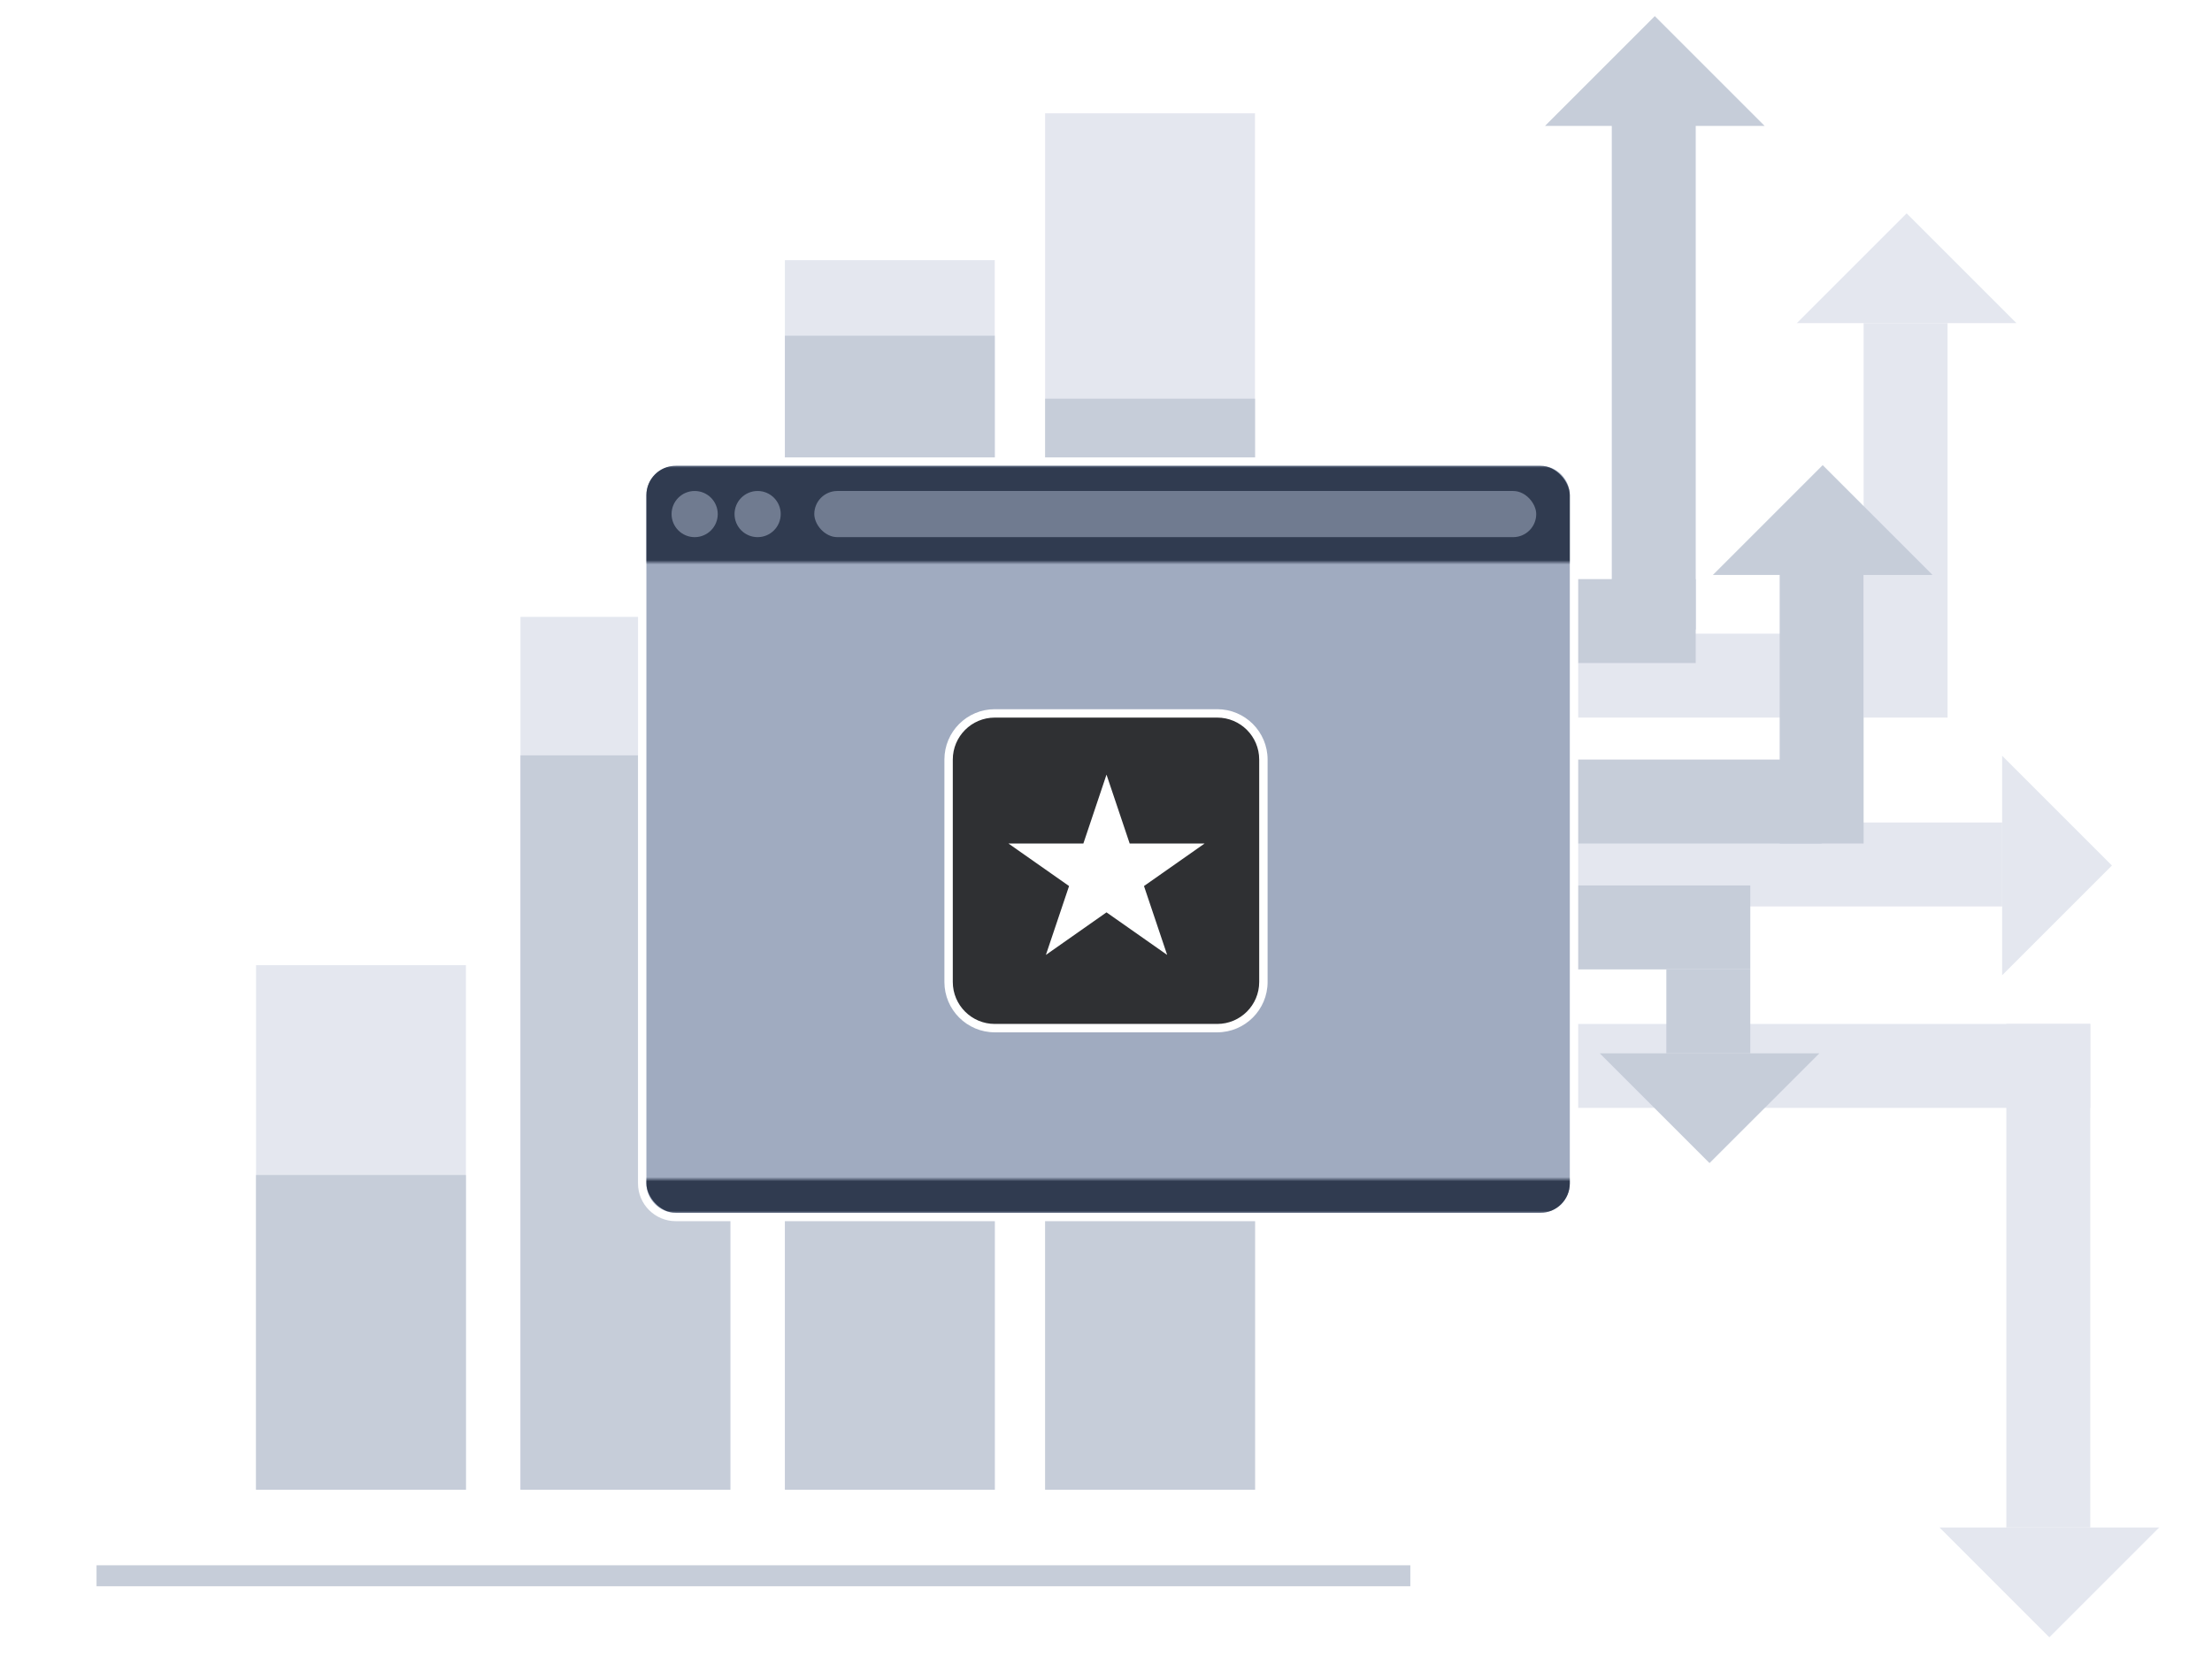<?xml version="1.0" encoding="UTF-8"?>
<svg id="hosting-graphic-analysis" xmlns="http://www.w3.org/2000/svg" xmlns:xlink="http://www.w3.org/1999/xlink" viewBox="0 0 527 400">
  <defs>
    <style>
      .cls-1 {
        mask: url(#mask);
      }

      .cls-2 {
        filter: url(#luminosity-invert);
      }

      .cls-3 {
        fill: #2f3033;
      }

      .cls-4 {
        fill: #707b90;
      }

      .cls-5 {
        fill: #fff;
      }

      .cls-6 {
        opacity: .6;
      }

      .cls-7 {
        fill: #303b50;
      }

      .cls-8 {
        fill: #d2d7e5;
      }

      .cls-9 {
        fill: #a0abc0;
      }
    </style>
    <filter id="luminosity-invert" x="149.36" y="111" width="237.43" height="178" color-interpolation-filters="sRGB" filterUnits="userSpaceOnUse">
      <feColorMatrix result="cm" values="-1 0 0 0 1 0 -1 0 0 1 0 0 -1 0 1 0 0 0 1 0"/>
    </filter>
    <mask id="mask" x="149.36" y="111" width="237.43" height="178" maskUnits="userSpaceOnUse">
      <g class="cls-2">
        <g>
          <rect class="cls-7" x="149.36" y="111" width="237.43" height="23"/>
          <rect class="cls-7" x="150.69" y="281" width="230.12" height="8"/>
        </g>
      </g>
    </mask>
  </defs>
  <g id="background" class="cls-6">
    <g>
      <g>
        <rect class="cls-8" x="187" y="62" width="50" height="293" transform="translate(424 417) rotate(-180)"/>
        <rect class="cls-8" x="249" y="27" width="50" height="328" transform="translate(548 382) rotate(-180)"/>
        <rect class="cls-8" x="124" y="147" width="50" height="208" transform="translate(298 502) rotate(-180)"/>
        <rect class="cls-8" x="61" y="230" width="50" height="125" transform="translate(172 585) rotate(-180)"/>
        <rect class="cls-9" x="249" y="95" width="50" height="260" transform="translate(548 450) rotate(-180)"/>
        <rect class="cls-9" x="187" y="80" width="50" height="275" transform="translate(424 435) rotate(-180)"/>
        <rect class="cls-9" x="124" y="180" width="50" height="175" transform="translate(298 535) rotate(-180)"/>
        <rect class="cls-9" x="61" y="280" width="50" height="75" transform="translate(172 635) rotate(-180)"/>
      </g>
      <rect class="cls-9" x="23" y="373" width="313" height="5"/>
    </g>
    <g>
      <rect class="cls-8" x="444" y="77" width="20" height="94"/>
      <polygon class="cls-8" points="428.09 77 454.25 50.84 480.41 77 428.09 77"/>
      <rect class="cls-8" x="368" y="95" width="20" height="132" transform="translate(217 539) rotate(-90)"/>
      <rect class="cls-8" x="354.5" y="93.5" width="20" height="225" transform="translate(570.5 -158.5) rotate(90)"/>
      <polygon class="cls-8" points="477 180.09 503.16 206.25 477 232.41 477 180.09"/>
      <rect class="cls-8" x="478" y="244" width="20" height="120" transform="translate(976 608) rotate(180)"/>
      <polygon class="cls-8" points="514.41 364 488.25 390.16 462.09 364 514.41 364"/>
      <rect class="cls-9" x="384" y="20" width="20" height="130"/>
      <polygon class="cls-9" points="368.09 30 394.25 3.84 420.41 30 368.09 30"/>
      <rect class="cls-9" x="424" y="127" width="20" height="74"/>
      <polygon class="cls-9" points="408.09 137 434.25 110.84 460.41 137 408.09 137"/>
      <rect class="cls-9" x="344" y="98" width="20" height="100" transform="translate(502 -206) rotate(90)"/>
      <rect class="cls-9" x="358" y="125" width="20" height="132" transform="translate(177 559) rotate(-90)"/>
      <rect class="cls-8" x="403" y="169" width="20" height="170" transform="translate(667 -159) rotate(90)"/>
      <rect class="cls-9" x="397" y="231" width="20" height="20"/>
      <polygon class="cls-9" points="381.13 251 407.29 277.16 433.46 251 381.13 251"/>
      <rect class="cls-9" x="356.5" y="170.5" width="20" height="101" transform="translate(145.5 587.5) rotate(-90)"/>
    </g>
  </g>
  <g>
    <g>
      <rect class="cls-9" x="153" y="110" width="222" height="180" rx="8" ry="8"/>
      <path class="cls-5" d="M367,111c3.85,0,7,3.15,7,7v164c0,3.85-3.15,7-7,7h-206c-3.85,0-7-3.15-7-7V118c0-3.85,3.15-7,7-7h206M367,109h-206c-4.96,0-9,4.04-9,9v164c0,4.96,4.04,9,9,9h206c4.96,0,9-4.04,9-9V118c0-4.96-4.04-9-9-9h0Z"/>
    </g>
    <g class="cls-1">
      <rect class="cls-7" x="154" y="111" width="220" height="178" rx="7" ry="7"/>
    </g>
    <circle class="cls-4" cx="165.5" cy="122.5" r="5.5"/>
    <circle class="cls-4" cx="180.5" cy="122.5" r="5.5"/>
    <rect class="cls-4" x="194" y="117" width="172" height="11" rx="5.5" ry="5.5"/>
  </g>
  <g>
    <g>
      <rect class="cls-3" x="226" y="170" width="75" height="75" rx="11" ry="11"/>
      <path class="cls-5" d="M290,171c5.52,0,10,4.48,10,10v53c0,5.52-4.48,10-10,10h-53c-5.52,0-10-4.48-10-10v-53c0-5.52,4.48-10,10-10h53M290,169h-53c-6.62,0-12,5.38-12,12v53c0,6.62,5.38,12,12,12h53c6.62,0,12-5.38,12-12v-53c0-6.62-5.38-12-12-12h0Z"/>
    </g>
    <polygon class="cls-5" points="263.62 184.59 269.14 201 287 201 272.55 211.14 278.07 227.55 263.62 217.41 249.18 227.55 254.7 211.14 240.25 201 258.11 201 263.62 184.59"/>
  </g>
</svg>